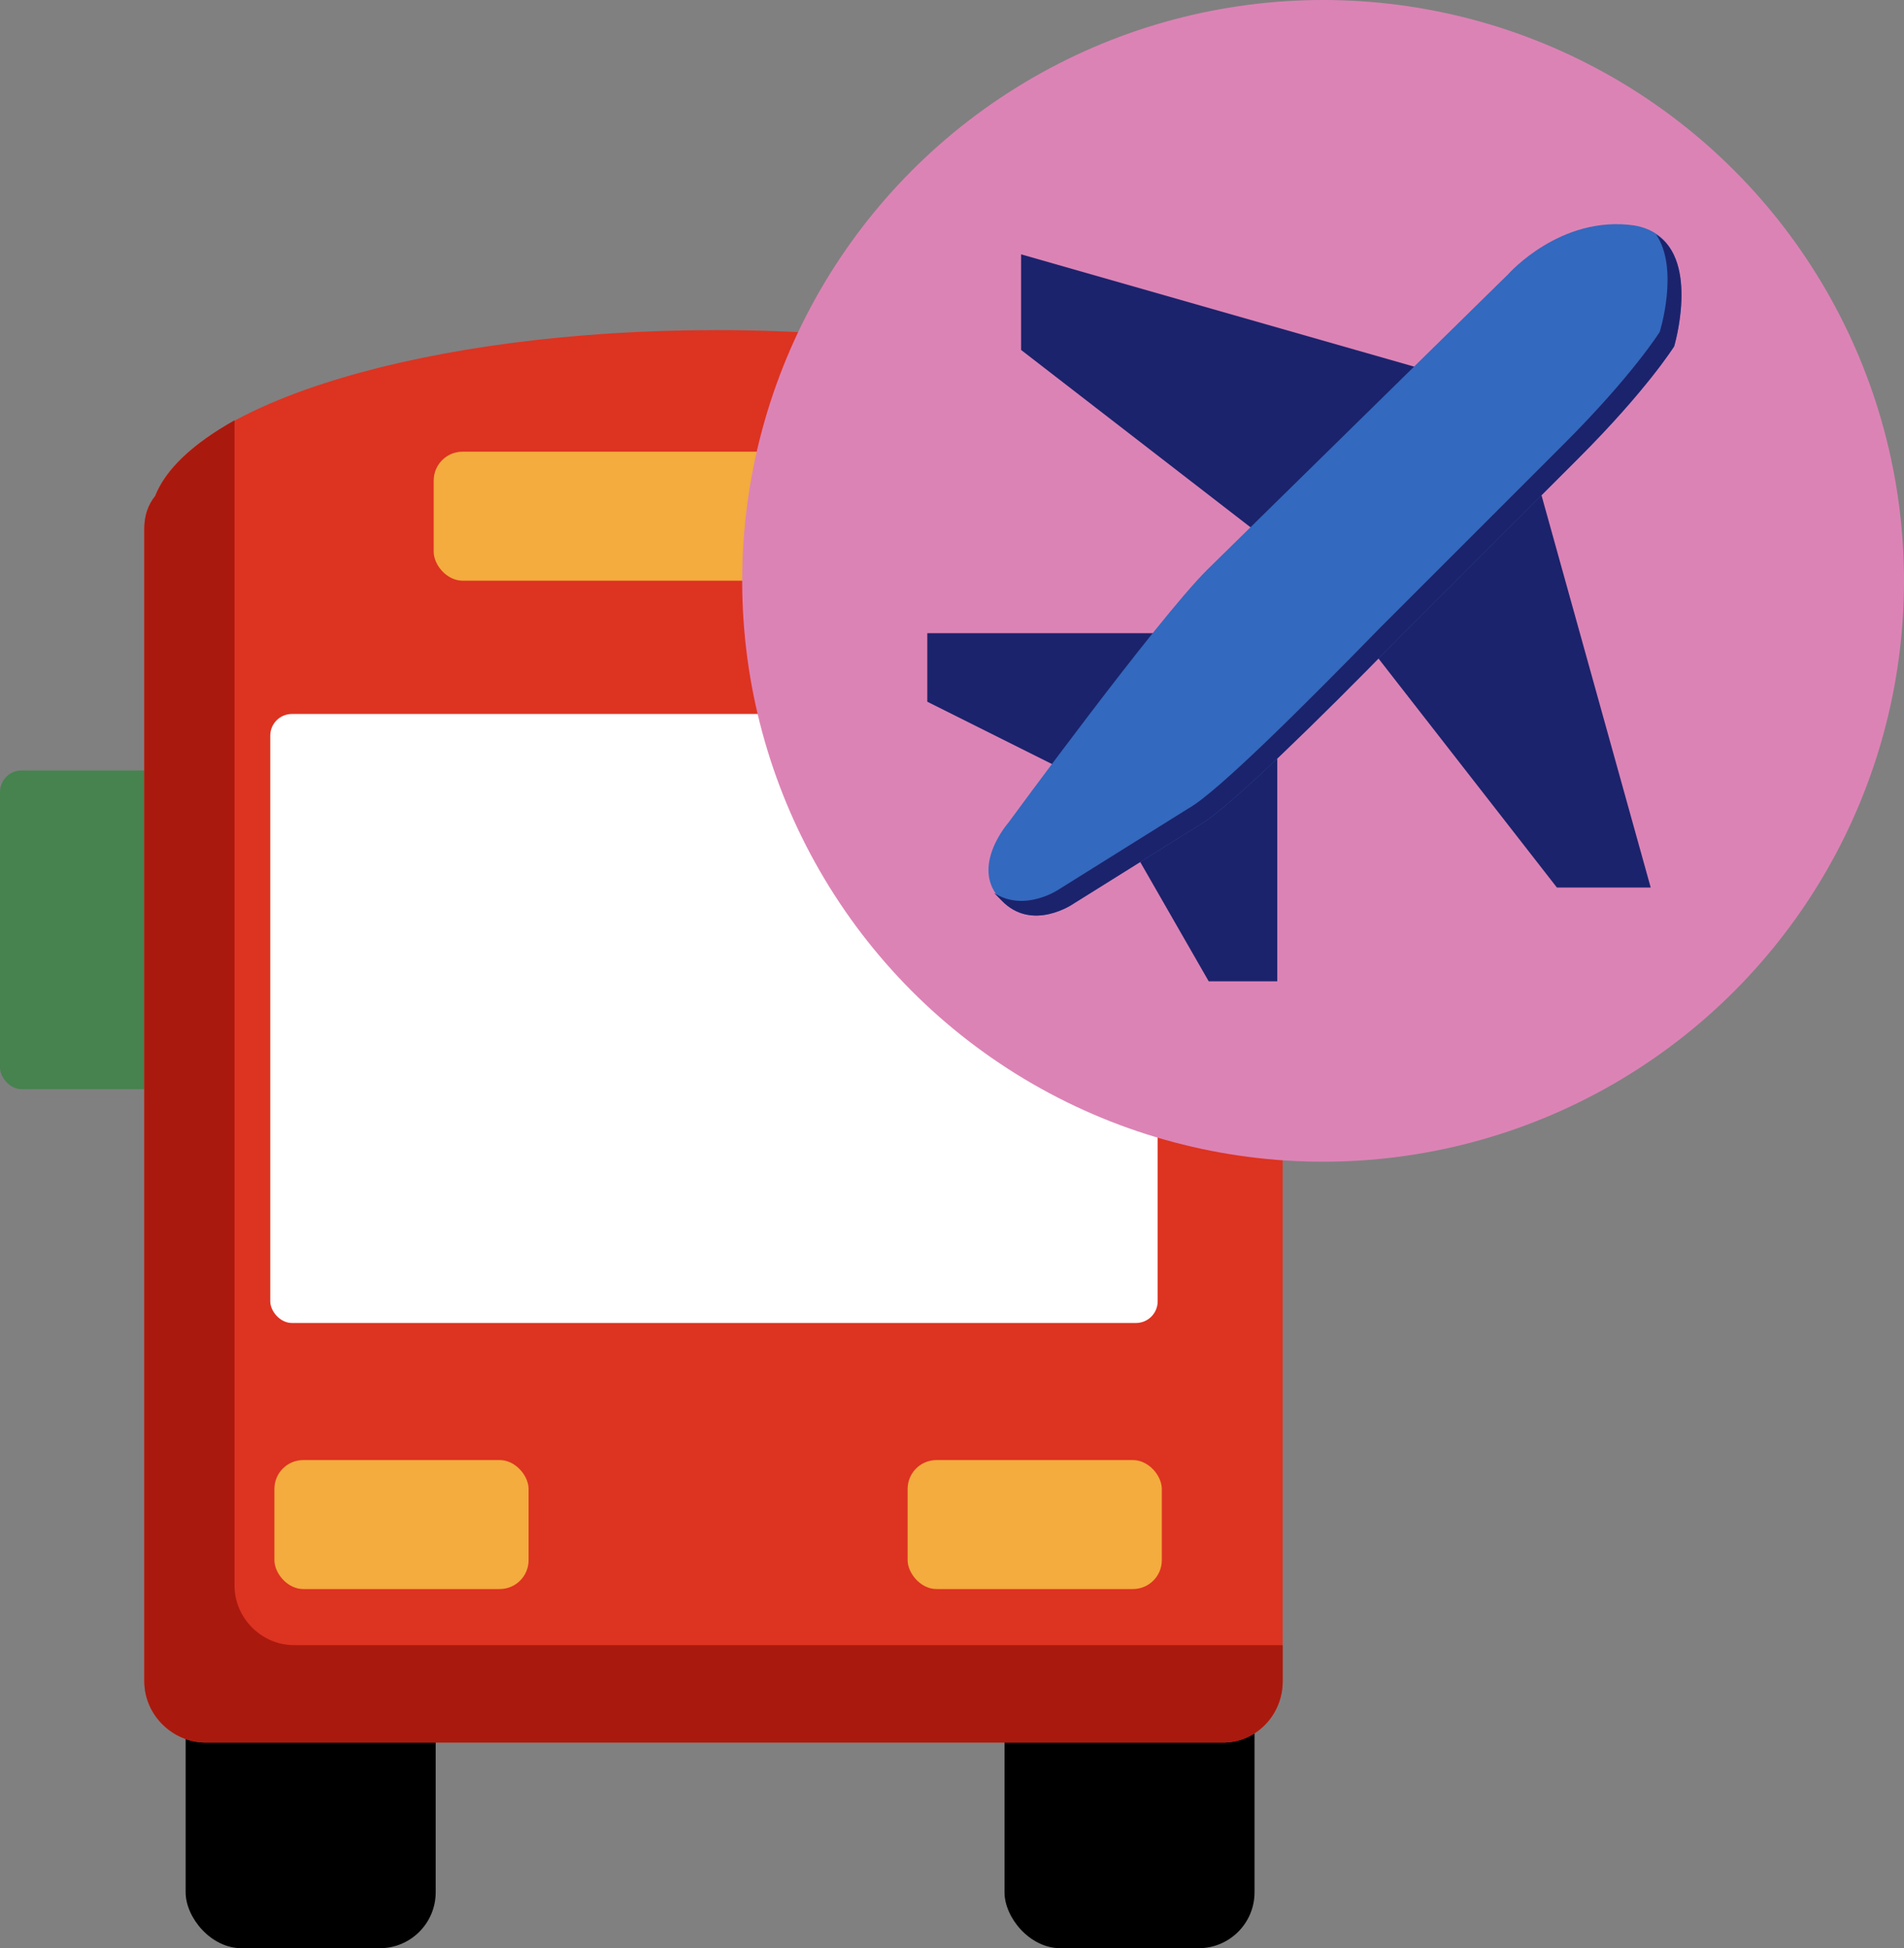 <svg xmlns="http://www.w3.org/2000/svg" id="Layer_2" data-name="Layer 2" viewBox="0 0 1055.4 1080"><rect x="0" y="0" width="1055.4" height="1080" fill="#808080" stroke="none"/><defs><style>.cls-1{fill:#f3ac3d}.cls-4{fill:#1b236c}</style></defs><g id="Layer_1-2" data-name="Layer 1"><rect width="138.6" height="223.6" x="102.9" y="856.4" rx="31" ry="31"/><rect width="138.6" height="223.6" x="556.8" y="856.4" rx="31" ry="31"/><rect width="118.5" height="176.7" y="427.1" rx="12" ry="12" style="fill:#46834f"/><path d="M711 290c0-59-141-107-314-107-159 0-291 40-311 92-4 5-6 11-6 18v639c0 19 16 34 34 34h564c18 0 33-15 33-34V290Z" style="fill:#dd3321"/><path d="M163 912c-18 0-33-15-33-33V233c-23 13-38 27-44 42-4 5-6 11-6 18v639c0 19 16 34 34 34h564c18 0 33-15 33-34v-20H163Z" style="fill:#aa190e"/><rect width="491.9" height="337.6" x="149.8" y="395.8" rx="12" ry="12" style="fill:#fff"/><rect width="140.9" height="71.5" x="152.1" y="809.4" class="cls-1" rx="16" ry="16"/><rect width="140.9" height="71.5" x="503.1" y="809.4" class="cls-1" rx="16" ry="16"/><rect width="333.2" height="71.5" x="240.4" y="250.4" class="cls-1" rx="16" ry="16"/><circle cx="733.4" cy="322" r="322" style="fill:#dc83b5"/><path d="M566 141v53l163 126 134 172h52l-76-273-273-78zM514 351h194v193h-38l-62-108-94-47v-38z" class="cls-4"/><path d="M906 125c-41-6-70 27-70 27L669 316c-28 28-110 140-110 140s-22 25-4 43c17 18 40 2 40 2l72-45c16-10 65-58 106-100l101-101 1-1c38-38 53-62 53-62s18-60-22-67Z" style="fill:#3369be"/><path d="M918 130c13 19 2 54 2 54s-15 24-53 62 0 1 0 1h-1L765 348c-41 42-90 91-106 100l-72 45s-19 13-36 2l4 4c17 18 40 2 40 2l72-45c16-10 65-58 106-100l101-101 1-1c38-38 53-62 53-62s14-47-10-62Z" class="cls-4"/></g></svg>